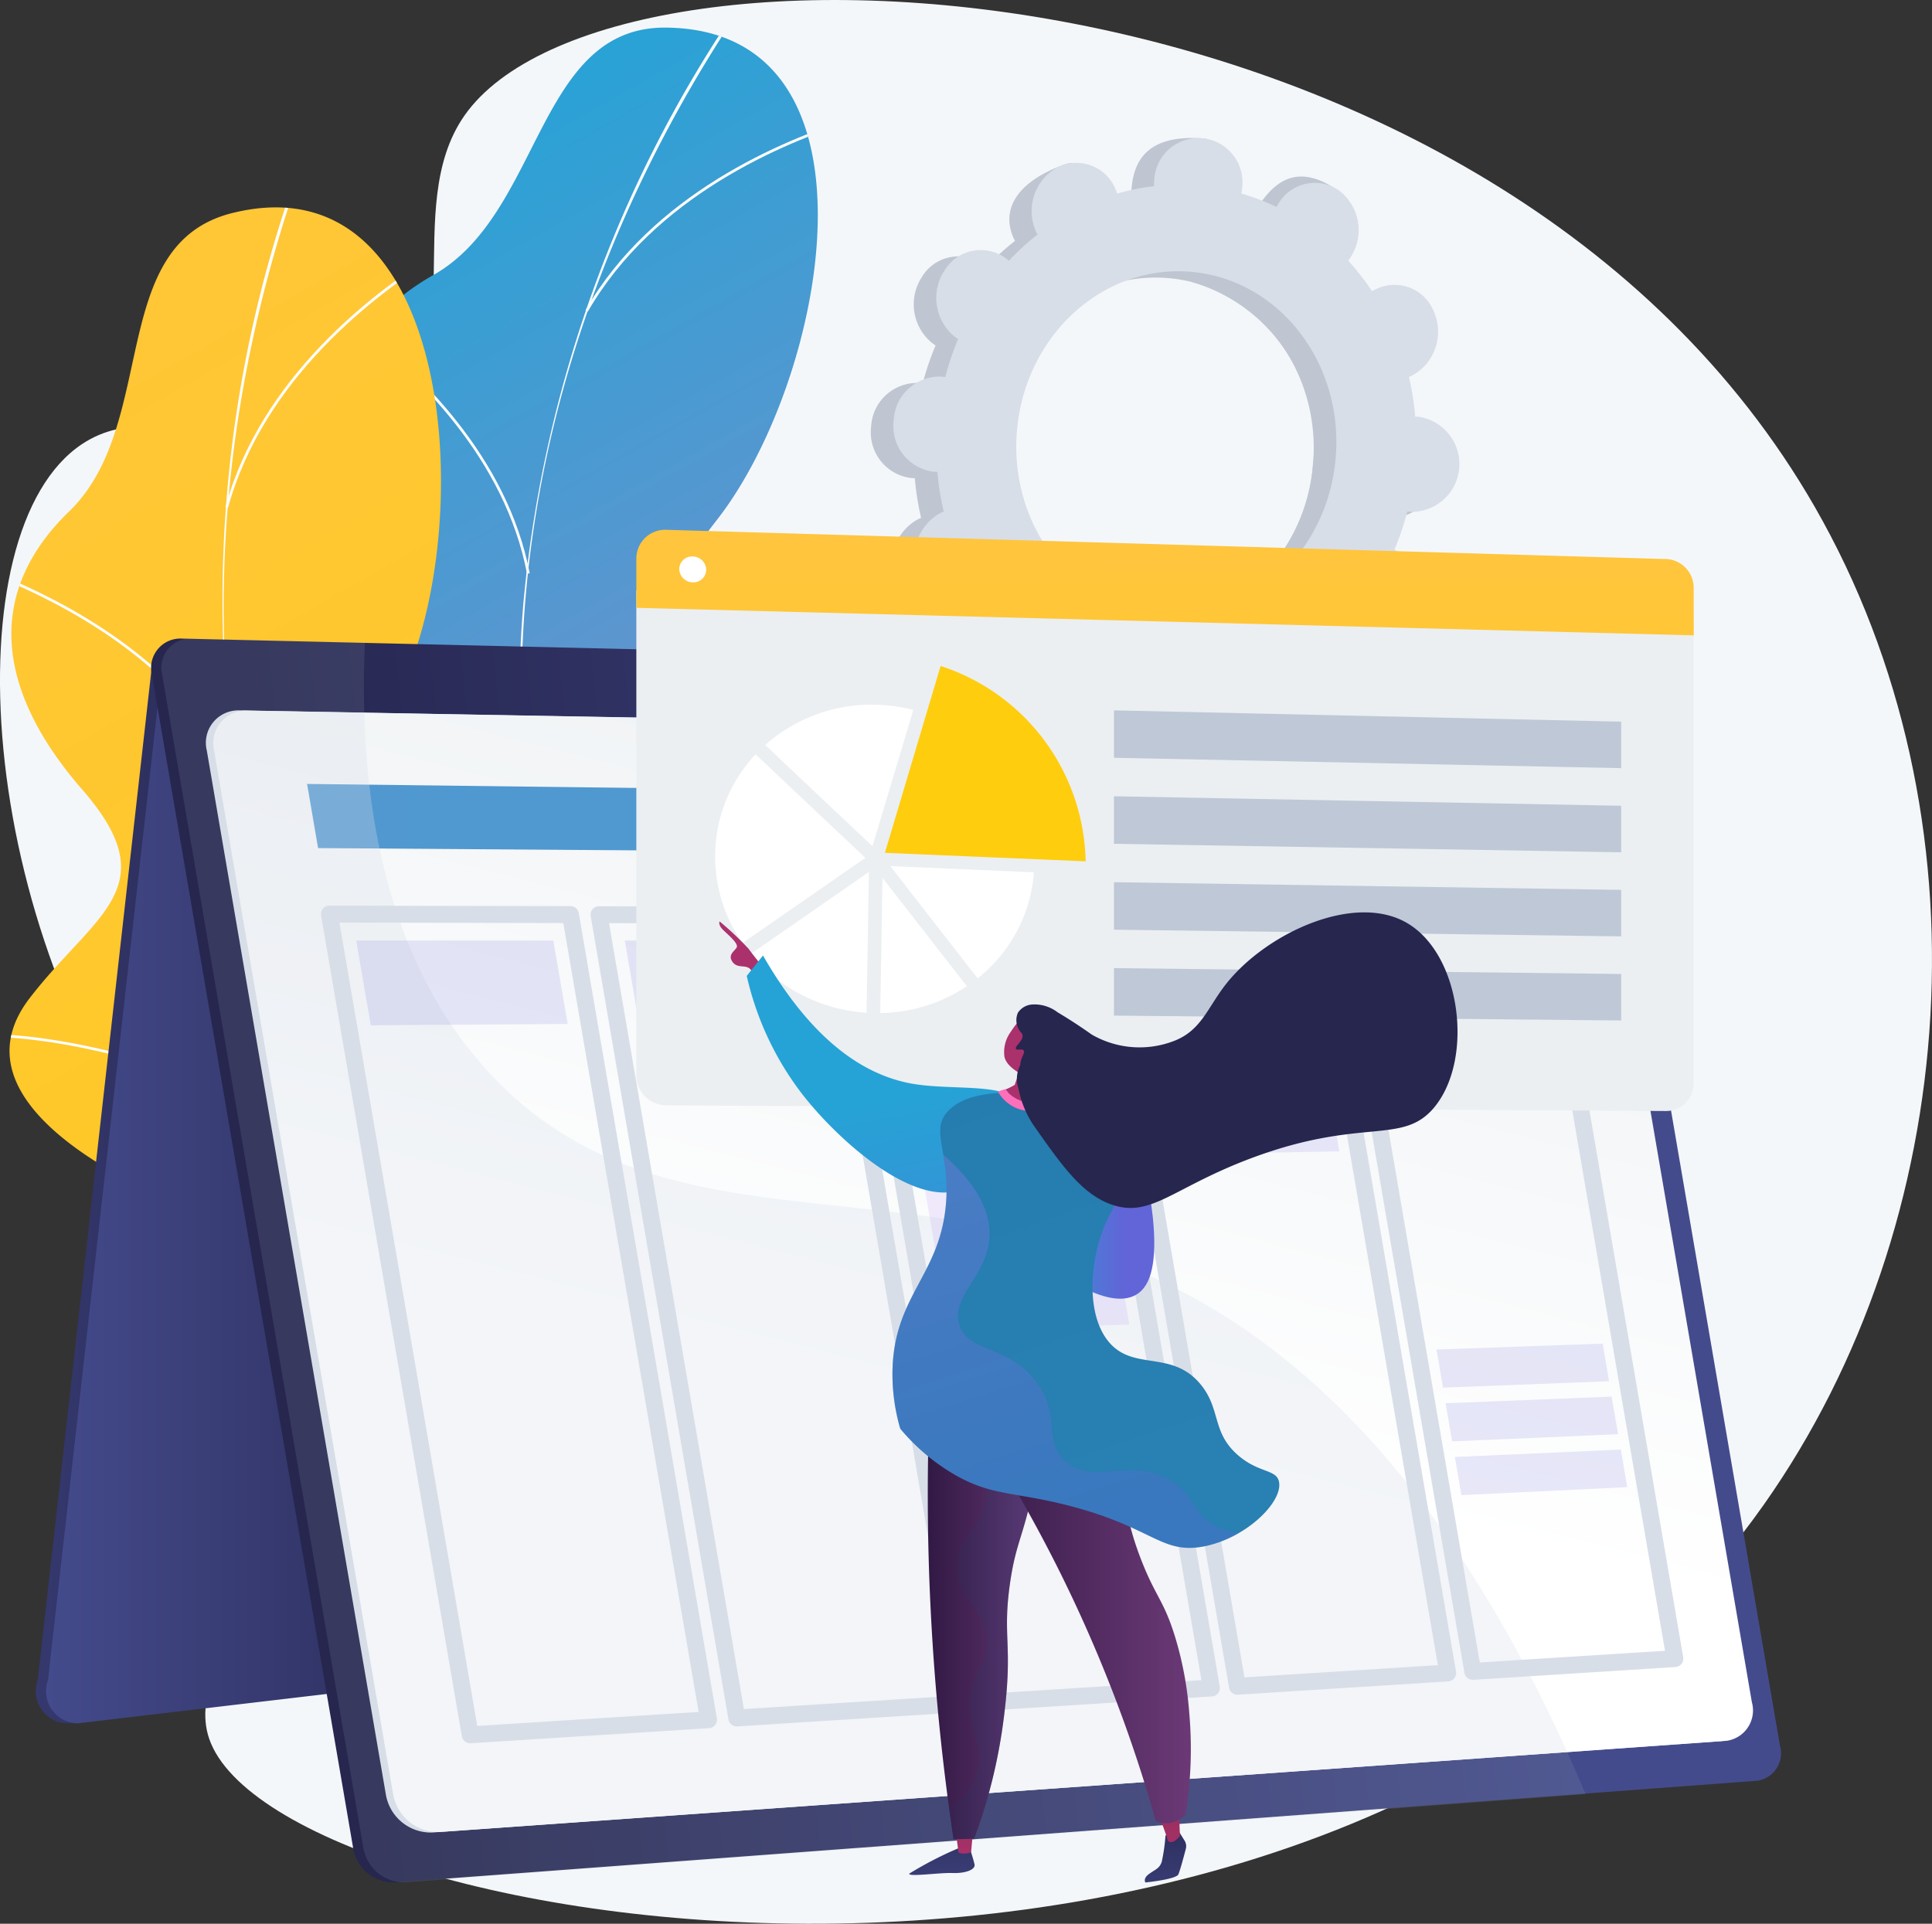 <svg xmlns="http://www.w3.org/2000/svg" xmlns:xlink="http://www.w3.org/1999/xlink" width="111.747" height="111.284" viewBox="0 0 111.747 111.284">
  <rect x="0" y="0" width="111.747" height="111.284" fill="#333333" stroke="none"/>
  <defs>
    <linearGradient id="linear-gradient" x1="0.391" y1="0.053" x2="0.999" y2="1.892" gradientUnits="objectBoundingBox">
      <stop offset="0" stop-color="#ff9085"/>
      <stop offset="1" stop-color="#fb6fbb"/>
    </linearGradient>
    <linearGradient id="linear-gradient-2" x1="0.283" y1="0.04" x2="0.894" y2="1.937" gradientUnits="objectBoundingBox">
      <stop offset="0" stop-color="#ffc444"/>
      <stop offset="1" stop-color="#f36f56"/>
    </linearGradient>
    <linearGradient id="linear-gradient-3" x1="0.391" y1="0.053" x2="0.999" y2="1.892" gradientUnits="objectBoundingBox">
      <stop offset="0" stop-color="#25a3d6"/>
      <stop offset="1" stop-color="#fb6fbb"/>
    </linearGradient>
    <clipPath id="clip-path">
      <path id="Path_220" data-name="Path 220" d="M362.2,110.967a6.108,6.108,0,0,0,2.862.327c3.109-.993,9.051-2.473,10.814-5.438.3-.506-1.568-2.433-1.57-3.087a6.975,6.975,0,0,1-1.439-3.849c-.417-5.492,10.594-7.814,4.666-15.27-4.342-5.462-10.285-6.717-3.893-14.873s10.172-28.347-2.908-28.5c-7.507-.088-7.174,10.756-13.479,14.315-5.992,3.382-6.675,9.047-3.331,15.779s-1.145,7.124-6,10.9c-5.837,4.541,2.42,11.641,6.512,14.595,3.3,2.378,10.081,10.657,7.771,15.1Z" transform="translate(-345.896 -40.276)" fill="url(#linear-gradient)"/>
    </clipPath>
    <linearGradient id="linear-gradient-4" x1="0.283" y1="0.04" x2="0.894" y2="1.937" gradientUnits="objectBoundingBox">
      <stop offset="0" stop-color="#ffc637"/>
      <stop offset="1" stop-color="#fecd0e"/>
    </linearGradient>
    <clipPath id="clip-path-2">
      <path id="Path_227" data-name="Path 227" d="M36.383,373.609a6.113,6.113,0,0,0,2.852-.406c2.758-1.745,8.134-4.677,9.092-7.991.164-.566-2.132-1.958-2.3-2.59a6.976,6.976,0,0,1-2.364-3.361c-1.789-5.209,8.28-10.235.662-15.953-5.58-4.189-11.647-3.9-7.521-13.409s2.69-30-10.006-26.845c-7.286,1.809-4.227,12.218-9.431,17.253-4.944,4.785-4.176,10.438.759,16.109s.69,7.183-3.058,12.067c-4.5,5.866,5.28,10.654,9.984,12.479,3.788,1.469,12.444,7.768,11.329,12.647Z" transform="translate(-13.913 -302.727)" fill="url(#linear-gradient-2)"/>
    </clipPath>
    <linearGradient id="linear-gradient-5" x1="-0.492" y1="0.5" x2="0.508" y2="0.5" gradientUnits="objectBoundingBox">
      <stop offset="0" stop-color="#444b8c"/>
      <stop offset="1" stop-color="#26264f"/>
    </linearGradient>
    <linearGradient id="linear-gradient-6" x1="0" y1="0.5" x2="1" y2="0.5" xlink:href="#linear-gradient-5"/>
    <linearGradient id="linear-gradient-7" x1="0.834" y1="0.437" x2="0.102" y2="0.498" xlink:href="#linear-gradient-5"/>
    <linearGradient id="linear-gradient-9" x1="0.694" y1="-0.094" x2="0.448" y2="0.609" gradientUnits="objectBoundingBox">
      <stop offset="0" stop-color="#ebeff2"/>
      <stop offset="1" stop-color="#fff"/>
    </linearGradient>
    <linearGradient id="linear-gradient-10" y1="0.5" x2="1" y2="0.5" gradientUnits="objectBoundingBox">
      <stop offset="0" stop-color="#5198d0"/>
      <stop offset="1" stop-color="#4b9ad1"/>
    </linearGradient>
    <linearGradient id="linear-gradient-11" x1="-4.169" y1="1.156" x2="-3.225" y2="1.156" gradientUnits="objectBoundingBox">
      <stop offset="0" stop-color="#aa80f9"/>
      <stop offset="1" stop-color="#6165d7"/>
    </linearGradient>
    <linearGradient id="linear-gradient-12" x1="-4.344" y1="1.17" x2="-3.401" y2="1.17" xlink:href="#linear-gradient-11"/>
    <linearGradient id="linear-gradient-13" x1="-4.521" y1="1.184" x2="-3.58" y2="1.184" xlink:href="#linear-gradient-11"/>
    <linearGradient id="linear-gradient-14" x1="-3.809" y1="0.183" x2="-4.416" y2="2.458" xlink:href="#linear-gradient-11"/>
    <linearGradient id="linear-gradient-15" x1="-4.702" y1="1.198" x2="-3.762" y2="1.198" xlink:href="#linear-gradient-11"/>
    <linearGradient id="linear-gradient-16" x1="-0.208" y1="-0.687" x2="1.902" y2="2.846" xlink:href="#linear-gradient-11"/>
    <linearGradient id="linear-gradient-17" x1="-4.886" y1="1.212" x2="-3.947" y2="1.212" xlink:href="#linear-gradient-11"/>
    <linearGradient id="linear-gradient-18" x1="-5.575" y1="1.872" x2="-4.599" y2="1.872" xlink:href="#linear-gradient-11"/>
    <linearGradient id="linear-gradient-19" x1="-5.642" y1="1.863" x2="-4.665" y2="1.863" xlink:href="#linear-gradient-11"/>
    <linearGradient id="linear-gradient-20" x1="-5.708" y1="1.855" x2="-4.731" y2="1.855" xlink:href="#linear-gradient-11"/>
    <linearGradient id="linear-gradient-21" x1="0.577" y1="-0.667" x2="0.161" y2="6.147" gradientUnits="objectBoundingBox">
      <stop offset="0" stop-color="#ffc444"/>
      <stop offset="1" stop-color="#fecd0e"/>
    </linearGradient>
    <linearGradient id="linear-gradient-22" x1="-28.388" y1="0.067" x2="-27.496" y2="3.306" xlink:href="#linear-gradient-21"/>
    <linearGradient id="linear-gradient-23" x1="5.385" y1="-2.41" x2="5.564" y2="2.649" gradientUnits="objectBoundingBox">
      <stop offset="0" stop-color="#26264f"/>
      <stop offset="1" stop-color="#444b8c"/>
    </linearGradient>
    <linearGradient id="linear-gradient-24" x1="19.133" y1="1.152" x2="19.011" y2="-5.071" gradientUnits="objectBoundingBox">
      <stop offset="0" stop-color="#ab316d"/>
      <stop offset="1" stop-color="#792d3d"/>
    </linearGradient>
    <linearGradient id="linear-gradient-25" x1="8.211" y1="-1.484" x2="8.496" y2="1.472" xlink:href="#linear-gradient-23"/>
    <linearGradient id="linear-gradient-26" x1="13.733" y1="1.353" x2="13.647" y2="-3.032" xlink:href="#linear-gradient-24"/>
    <linearGradient id="linear-gradient-27" y1="0.5" x2="1" y2="0.5" gradientUnits="objectBoundingBox">
      <stop offset="0" stop-color="#311944"/>
      <stop offset="1" stop-color="#6b3976"/>
    </linearGradient>
    <linearGradient id="linear-gradient-28" x1="0" y1="0.5" x2="1" y2="0.5" xlink:href="#linear-gradient-23"/>
    <linearGradient id="linear-gradient-30" x1="-42.275" y1="0.129" x2="-43.764" y2="3.296" xlink:href="#linear-gradient-24"/>
    <linearGradient id="linear-gradient-31" x1="0.398" y1="0.574" x2="0.791" y2="2.471" gradientUnits="objectBoundingBox">
      <stop offset="0" stop-color="#25a3d6"/>
      <stop offset="1" stop-color="#6165d7"/>
    </linearGradient>
    <linearGradient id="linear-gradient-32" x1="-0.447" y1="0.663" x2="0.562" y2="0.663" xlink:href="#linear-gradient-31"/>
    <linearGradient id="linear-gradient-33" x1="0.141" y1="-0.049" x2="0.421" y2="0.937" gradientUnits="objectBoundingBox">
      <stop offset="0" stop-color="#257caf"/>
      <stop offset="1" stop-color="#2880b3"/>
    </linearGradient>
    <linearGradient id="linear-gradient-34" x1="-10.446" y1="-0.277" x2="-9.903" y2="2.244" xlink:href="#linear-gradient"/>
    <linearGradient id="linear-gradient-35" x1="-4.668" y1="5.304" x2="-5.469" y2="6.094" xlink:href="#linear-gradient-24"/>
    <linearGradient id="linear-gradient-36" x1="-67.314" y1="21.274" x2="-71.223" y2="26.431" xlink:href="#linear-gradient-24"/>
    <linearGradient id="linear-gradient-37" x1="0.084" y1="-0.201" x2="0.397" y2="0.943" xlink:href="#linear-gradient-11"/>
  </defs>
  <g id="Group_546" data-name="Group 546" transform="translate(-887.154 -4432.134)">
    <path id="Path_213" data-name="Path 213" d="M26.87,6.691c-3.753,5.373.648,14.083-4.921,18.124-5.421,3.933-12.081-2.514-17.189.872C-2.819,30.71-1.435,53.693,9.645,67.973c3.332,4.294,6.117,5.965,7.35,10.822,2.648,10.429-6.658,16.633-4.887,21.791C16.1,112.2,77.422,121.944,102.029,87.041c11.492-16.3,13.212-39.84,2.944-57.718C86.418-2.982,35.292-5.364,26.87,6.691Z" transform="translate(887.146 4432.132)" fill="#f4f7fa"/>
    <g id="Group_53" data-name="Group 53" transform="translate(900.86 4433.73)">
      <path id="Path_214" data-name="Path 214" d="M362.2,110.967a6.108,6.108,0,0,0,2.862.327c3.109-.993,9.051-2.473,10.814-5.438.3-.506-1.568-2.433-1.57-3.087a6.975,6.975,0,0,1-1.439-3.849c-.417-5.492,10.594-7.814,4.666-15.27-4.342-5.462-10.285-6.717-3.893-14.873s10.172-28.347-2.908-28.5c-7.507-.088-7.174,10.756-13.479,14.315-5.992,3.382-6.675,9.047-3.331,15.779s-1.145,7.124-6,10.9c-5.837,4.541,2.42,11.641,6.512,14.595,3.3,2.378,10.081,10.657,7.771,15.1Z" transform="translate(-345.896 -40.276)" fill="url(#linear-gradient-3)"/>
      <g id="Group_52" data-name="Group 52" clip-path="url(#clip-path)">
        <g id="Group_51" data-name="Group 51" transform="translate(-0.622 -1.052)">
          <g id="Group_50" data-name="Group 50">
            <path id="Path_215" data-name="Path 215" d="M766.762,83.284l.137-.078c-12.1-21.04-10.4-46.975,4.541-69.378l-.131-.088A73.023,73.023,0,0,0,759,48.062a60.425,60.425,0,0,0,7.758,35.222Z" transform="translate(-741.809 -13.74)" fill="#fcfdfe"/>
            <path id="Path_216" data-name="Path 216" d="M330.2,1111.8c6.382,1.825,15.147,7.7,19.538,13.088l.122-.1c-4.408-5.413-13.208-11.307-19.617-13.14l-.043.151Z" transform="translate(-330.2 -1068.142)" fill="#fcfdfe"/>
            <path id="Path_217" data-name="Path 217" d="M893.548,1171.234l.153-.038c-.863-3.51.082-7.321,2.809-11.328a41.138,41.138,0,0,1,8.6-8.835l-.1-.124a41.285,41.285,0,0,0-8.63,8.87C893.628,1163.824,892.675,1167.678,893.548,1171.234Z" transform="translate(-870.923 -1105.846)" fill="#fcfdfe"/>
            <path id="Path_218" data-name="Path 218" d="M516.96,479.064l.155-.03c-1.286-6.7-6.4-11.727-10.47-14.764l-.094.126c4.045,3.021,9.134,8.017,10.41,14.668Z" transform="translate(-499.562 -446.417)" fill="#fcfdfe"/>
            <path id="Path_219" data-name="Path 219" d="M854.6,183.562l.136.079c3.84-6.657,11.28-9.775,15.373-11.041l-.046-.151c-4.115,1.273-11.6,4.409-15.464,11.112Z" transform="translate(-833.819 -166.161)" fill="#fcfdfe"/>
          </g>
        </g>
      </g>
    </g>
    <g id="Group_57" data-name="Group 57" transform="translate(887.705 4444.131)">
      <path id="Path_221" data-name="Path 221" d="M36.383,373.609a6.113,6.113,0,0,0,2.852-.406c2.758-1.745,8.134-4.677,9.092-7.991.164-.566-2.132-1.958-2.3-2.59a6.976,6.976,0,0,1-2.364-3.361c-1.789-5.209,8.28-10.235.662-15.953-5.58-4.189-11.647-3.9-7.521-13.409s2.69-30-10.006-26.845c-7.286,1.809-4.227,12.218-9.431,17.253-4.944,4.785-4.176,10.438.759,16.109s.69,7.183-3.058,12.067c-4.5,5.866,5.28,10.654,9.984,12.479,3.788,1.469,12.444,7.768,11.329,12.647Z" transform="translate(-13.913 -302.727)" fill="url(#linear-gradient-4)"/>
      <g id="Group_56" data-name="Group 56" clip-path="url(#clip-path-2)">
        <g id="Group_55" data-name="Group 55" transform="translate(-0.995 -1.711)">
          <g id="Group_54" data-name="Group 54">
            <path id="Path_222" data-name="Path 222" d="M341.453,327.981l.112-.111c-17.013-17.306-21.916-42.831-13.113-68.279l-.149-.052a73.028,73.028,0,0,0-3.245,36.316,60.426,60.426,0,0,0,16.394,32.125Z" transform="translate(-310.776 -259.54)" fill="#fcfdfe"/>
            <path id="Path_223" data-name="Path 223" d="M-11.19,1509.648c6.636.155,16.6,3.625,22.208,7.734l.093-.127c-5.632-4.125-15.634-7.608-22.3-7.764Z" transform="translate(11.19 -1459.957)" fill="#fcfdfe"/>
            <path id="Path_224" data-name="Path 224" d="M647.026,1353.248l.139-.075c-1.72-3.179-1.767-7.1-.14-11.67a41.138,41.138,0,0,1,6.09-10.718l-.126-.095a41.292,41.292,0,0,0-6.113,10.76C645.233,1346.059,645.284,1350.028,647.026,1353.248Z" transform="translate(-619.65 -1288.243)" fill="#fcfdfe"/>
            <path id="Path_225" data-name="Path 225" d="M9.694,849.942l.142-.068C6.9,843.716.681,840.143-4.021,838.23l-.059.146c4.676,1.9,10.861,5.453,13.774,11.566Z" transform="translate(4.362 -815.298)" fill="#fcfdfe"/>
            <path id="Path_226" data-name="Path 226" d="M329.04,384.815l.152.042c2.036-7.411,8.449-12.3,12.09-14.562l-.083-.134c-3.661,2.27-10.109,7.192-12.159,14.655Z" transform="translate(-315.557 -365.776)" fill="#fcfdfe"/>
          </g>
        </g>
      </g>
    </g>
    <g id="Group_63" data-name="Group 63" transform="translate(889.258 4469.074)">
      <path id="Path_233" data-name="Path 233" d="M59.827,938.094,53.182,997.13a1.861,1.861,0,0,0,1.706,2.5L80.91,996.56,64.642,937.07Z" transform="translate(-53.104 -936.876)" fill="url(#linear-gradient-5)"/>
      <path id="Path_234" data-name="Path 234" d="M74.827,938.094,68.182,997.13a1.861,1.861,0,0,0,1.706,2.5L95.91,996.56,79.642,937.07Z" transform="translate(-67.51 -936.876)" fill="url(#linear-gradient-6)"/>
      <g id="Group_62" data-name="Group 62" transform="translate(6.653)">
        <path id="Path_235" data-name="Path 235" d="M302.89,934.065l-80.129-1.879a1.693,1.693,0,0,0-1.727,2.1l11.637,67.862a2.384,2.384,0,0,0,2.428,1.992l78.8-5.884a1.607,1.607,0,0,0,1.3-2.026l-10.327-60.22a2.286,2.286,0,0,0-1.985-1.943Z" transform="translate(-221.002 -932.185)" fill="url(#linear-gradient-7)"/>
        <path id="Path_236" data-name="Path 236" d="M317.89,934.065l-80.129-1.879a1.693,1.693,0,0,0-1.727,2.1l11.637,67.862a2.384,2.384,0,0,0,2.428,1.992l78.8-5.884a1.607,1.607,0,0,0,1.3-2.026l-10.327-60.22A2.286,2.286,0,0,0,317.89,934.065Z" transform="translate(-235.408 -932.185)" fill="url(#linear-gradient-6)"/>
        <g id="Group_60" data-name="Group 60" transform="translate(0.594)" opacity="0.15">
          <path id="Path_237" data-name="Path 237" d="M296.084,970.532c-15.642-8.906-30.7-1.878-41.191-13.3-6.449-7.016-7.474-17-7.135-24.826l-10-.235a1.693,1.693,0,0,0-1.727,2.1l11.637,67.862a2.384,2.384,0,0,0,2.428,1.992l68.267-5.1C311.19,982.07,302.883,974.4,296.084,970.532Z" transform="translate(-236.002 -932.176)" fill="#97a6b7"/>
        </g>
        <path id="Path_238" data-name="Path 238" d="M388.6,1096.641l-74.552,5.284a2.638,2.638,0,0,1-2.673-2.206l-10.355-60.382a1.876,1.876,0,0,1,1.9-2.325l75.691,1.356a2.52,2.52,0,0,1,2.206,2.145l9.241,53.887a1.776,1.776,0,0,1-1.454,2.241Z" transform="translate(-297.815 -1032.857)" fill="#d8dee8"/>
        <path id="Path_239" data-name="Path 239" d="M399.322,1096.8l-74.471,5.278a2.636,2.636,0,0,1-2.67-2.2l-10.349-60.347a1.875,1.875,0,0,1,1.893-2.324l75.608,1.355a2.519,2.519,0,0,1,2.2,2.144l9.236,53.86A1.775,1.775,0,0,1,399.322,1096.8Z" transform="translate(-308.198 -1033.039)" fill="url(#linear-gradient-9)"/>
        <path id="Path_240" data-name="Path 240" d="M519.358,1148.608l-70.482-.508-.636-3.711,70.543.863Z" transform="translate(-439.235 -1135.98)" fill="url(#linear-gradient-10)"/>
        <g id="Group_61" data-name="Group 61" transform="translate(3.584 4.161)" opacity="0.3">
          <path id="Path_241" data-name="Path 241" d="M368.542,1071.367c-15.642-8.906-30.7-1.878-41.191-13.3-5.372-5.844-6.983-13.764-7.172-20.777l-6.872-.123a1.8,1.8,0,0,0-1.822,2.236l10.379,60.526a2.537,2.537,0,0,0,2.569,2.122l65.324-4.629c-6.921-15.264-14.75-22.377-21.215-26.058Z" transform="translate(-311.45 -1037.171)" fill="#d8dee8"/>
        </g>
        <path id="Path_242" data-name="Path 242" d="M477.131,1370.545a.489.489,0,0,1-.481-.406l-8.142-47.477a.489.489,0,0,1,.108-.4.479.479,0,0,1,.374-.173l13.941.028a.489.489,0,0,1,.481.406L491.4,1369.1a.489.489,0,0,1-.451.57l-13.786.873Zm-7.562-47.476,7.97,46.472,12.805-.811-7.826-45.635-12.949-.026Z" transform="translate(-458.693 -1306.639)" fill="#d8dee8"/>
        <path id="Path_243" data-name="Path 243" d="M870.438,1370.337a.488.488,0,0,1-.481-.406l-7.969-46.469a.488.488,0,0,1,.482-.571h0l13.36.027a.489.489,0,0,1,.481.406l7.821,45.606a.489.489,0,0,1-.451.57l-13.212.837h-.031Zm-7.389-46.468,7.8,45.465,12.231-.774-7.66-44.665-12.369-.025Z" transform="translate(-836.58 -1307.407)" fill="#d8dee8"/>
        <path id="Path_244" data-name="Path 244" d="M1247.4,1370.131a.489.489,0,0,1-.481-.406l-7.8-45.5a.488.488,0,0,1,.482-.571h0l12.816.026a.488.488,0,0,1,.481.406l7.661,44.676a.488.488,0,0,1-.451.57l-12.674.8h-.031Zm-7.223-45.5,7.631,44.5,11.693-.74-7.5-43.735Z" transform="translate(-1198.766 -1308.137)" fill="#d8dee8"/>
        <path id="Path_245" data-name="Path 245" d="M1609.027,1369.925a.489.489,0,0,1-.481-.406l-7.645-44.578a.489.489,0,0,1,.482-.571h0l12.3.025a.488.488,0,0,1,.481.406l7.508,43.782a.489.489,0,0,1-.451.57l-12.168.771Zm-7.064-44.577,7.472,43.573,11.187-.708-7.347-42.842Z" transform="translate(-1546.213 -1308.828)" fill="#d8dee8"/>
        <path id="Path_246" data-name="Path 246" d="M1956.215,1369.745a.489.489,0,0,1-.481-.406l-7.492-43.688a.489.489,0,0,1,.482-.571h0l11.822.024a.488.488,0,0,1,.481.406l7.361,42.925a.489.489,0,0,1-.451.57l-11.691.74h-.031Zm-6.912-43.687,7.32,42.683,10.711-.678-7.2-41.983-10.83-.022Z" transform="translate(-1879.788 -1309.51)" fill="#d8dee8"/>
        <path id="Path_247" data-name="Path 247" d="M532.2,1377.787l-11.388.077-.841-4.9h11.4Z" transform="translate(-508.123 -1355.493)" opacity="0.15" fill="url(#linear-gradient-11)"/>
        <path id="Path_248" data-name="Path 248" d="M923.688,1377.666l-10.915.074-.823-4.8h10.927Z" transform="translate(-884.569 -1355.473)" opacity="0.15" fill="url(#linear-gradient-12)"/>
        <path id="Path_249" data-name="Path 249" d="M1298.945,1377.539l-10.47.071-.806-4.7h10.482Z" transform="translate(-1245.4 -1355.445)" opacity="0.15" fill="url(#linear-gradient-13)"/>
        <path id="Path_250" data-name="Path 250" d="M1354.475,1696.793l-10.424.337-1.7-9.921,10.45-.189Z" transform="translate(-1297.913 -1657.107)" opacity="0.15" fill="url(#linear-gradient-14)"/>
        <path id="Path_251" data-name="Path 251" d="M1658.951,1377.427l-10.052.068-.789-4.6h10.063Z" transform="translate(-1591.557 -1355.426)" opacity="0.15" fill="url(#linear-gradient-15)"/>
        <path id="Path_252" data-name="Path 252" d="M1687.472,1541.446l-10.032.182-1-5.832,10.047-.1Z" transform="translate(-1618.764 -1511.784)" opacity="0.15" fill="url(#linear-gradient-16)"/>
        <path id="Path_253" data-name="Path 253" d="M2004.622,1377.307l-9.658.065-.774-4.512h9.669Z" transform="translate(-1923.922 -1355.397)" opacity="0.15" fill="url(#linear-gradient-17)"/>
        <path id="Path_254" data-name="Path 254" d="M2106.583,1963.634l-9.6.371-.378-2.206,9.61-.34Z" transform="translate(-2022.274 -1920.672)" opacity="0.15" fill="url(#linear-gradient-18)"/>
        <path id="Path_255" data-name="Path 255" d="M2120.026,2040.944l-9.6.416-.378-2.206,9.6-.384Z" transform="translate(-2035.191 -1994.918)" opacity="0.15" fill="url(#linear-gradient-19)"/>
        <path id="Path_256" data-name="Path 256" d="M2133.469,2118.264l-9.59.461-.378-2.207,9.6-.428Z" transform="translate(-2048.108 -2069.174)" opacity="0.15" fill="url(#linear-gradient-20)"/>
      </g>
    </g>
    <g id="Group_183" data-name="Group 183" transform="translate(937.529 4440.116)">
      <path id="Path_600" data-name="Path 600" d="M95.21,24.763a2.767,2.767,0,0,0,.463-5.5c-.073-.006-.145-.007-.216-.006a15.928,15.928,0,0,0-.365-2.3c.067-.027.133-.055.2-.089a2.886,2.886,0,0,0,1.246-3.677,2.444,2.444,0,0,0-3.383-1.3c-.067.034-.13.073-.193.113a14.6,14.6,0,0,0-1.382-1.775c.046-.061.092-.122.135-.187A2.887,2.887,0,0,0,91.1,6.212a2.444,2.444,0,0,0-3.553.714c-.042.064-.078.13-.115.2A12.91,12.91,0,0,0,85.4,6.348c.013-.076.024-.153.031-.232.128-1.518.4-3.232-1-3.328-3.247-.222-3.95,1.383-4.078,2.9-.007.078-.008.157-.009.234a12.925,12.925,0,0,0-2.13.426c-.024-.072-.05-.143-.08-.214-.59-1.374-.484-2.29-1.825-1.775-2.926,1.123-3.393,2.78-2.8,4.154.031.072.066.14.1.208a14.609,14.609,0,0,0-1.66,1.519c-.055-.05-.112-.1-.172-.143a2.444,2.444,0,0,0-3.553.714,2.887,2.887,0,0,0,.613,3.833c.059.044.12.083.181.121a15.933,15.933,0,0,0-.745,2.205c-.071-.012-.141-.024-.214-.03a2.66,2.66,0,0,0-2.77,2.535A2.659,2.659,0,0,0,67.6,22.438c.073.006.145.007.216.006a15.927,15.927,0,0,0,.365,2.3c-.067.027-.133.055-.2.089a2.887,2.887,0,0,0-1.245,3.677,2.444,2.444,0,0,0,3.383,1.3c.067-.034.13-.073.193-.113a14.6,14.6,0,0,0,1.382,1.775c-.046.061-.092.122-.135.187a2.887,2.887,0,0,0,.613,3.833,3.581,3.581,0,0,0,4.452-.789c.042-.064-.821-.056-.785-.123a12.91,12.91,0,0,0,2.029.776c-.013.076-.024.153-.031.232a2.556,2.556,0,1,0,5.078.428c.007-.078.008-.157.009-.234a12.925,12.925,0,0,0,2.13-.426c.024.072.05.143.08.214a2.444,2.444,0,0,0,3.383,1.3,2.886,2.886,0,0,0,1.245-3.677c-.031-.072-.066-.14-.1-.208a14.642,14.642,0,0,0,1.66-1.519c.055.05.112.1.172.143a2.444,2.444,0,0,0,3.553-.714,2.886,2.886,0,0,0-.613-3.833c-.059-.044-.12-.083-.181-.121A15.88,15.88,0,0,0,95,24.733c.071.012.141.024.214.03ZM80.795,30.831c-5.091-.429-8.841-5.245-8.377-10.757s4.967-9.633,10.058-9.2,8.841,5.245,8.377,10.757S85.885,31.26,80.795,30.831Z" transform="translate(-65.279 -2.767)" fill="#bfc6d1"/>
      <path id="Path_601" data-name="Path 601" d="M545.532,46.088a2.887,2.887,0,0,0,1.246-3.677,2.444,2.444,0,0,0-3.383-1.3c-.067.034-.13.073-.193.113a14.591,14.591,0,0,0-1.382-1.775c.046-.061.092-.122.135-.188.812-1.256,1.435-3.746.2-4.485-2.339-1.4-3.557.111-4.369,1.366-.042.064-.078.13-.115.2a12.909,12.909,0,0,0-2.029-.776c.013-.076.024-.153.03-.232a2.849,2.849,0,0,0-.7-2.143q-.469,3.561-.878,7.129a9.8,9.8,0,0,1,6.994,10.526,10.03,10.03,0,0,1-6.663,8.808c.008.463.02.927.016,1.391-.011,1.259-.093,2.52-.176,3.779q.518-.1,1.024-.25c.024.072.05.143.08.214.59,1.374,1.909,2.209,4.261,1.106,1.3-.611.958-2.11.368-3.484-.031-.072-.066-.14-.1-.208a14.649,14.649,0,0,0,1.66-1.519c.055.05.112.1.172.143a3.731,3.731,0,0,0,4.543-.878c.812-1.256-.453-2.808-1.6-3.67-.059-.044-.12-.083-.181-.121a15.88,15.88,0,0,0,.744-2.205c.071.012.141.024.214.03a2.767,2.767,0,0,0,.463-5.5c-.073-.006-.145-.007-.216-.006a15.914,15.914,0,0,0-.365-2.3c.067-.027.133-.055.2-.089Z" transform="translate(-515.522 -31.984)" fill="#bfc6d1"/>
      <path id="Path_602" data-name="Path 602" d="M128.21,24.695a2.767,2.767,0,0,0,.463-5.5c-.073-.006-.145-.007-.216-.006a15.929,15.929,0,0,0-.365-2.3c.067-.027.133-.055.2-.089a2.886,2.886,0,0,0,1.245-3.677,2.444,2.444,0,0,0-3.383-1.3c-.067.034-.13.073-.193.113a14.564,14.564,0,0,0-1.383-1.775c.046-.061.092-.122.135-.187a2.887,2.887,0,0,0-.613-3.833,2.444,2.444,0,0,0-3.553.714c-.042.064-.078.131-.115.2A12.909,12.909,0,0,0,118.4,6.28c.012-.076.024-.153.031-.232a2.556,2.556,0,1,0-5.077-.428c-.007.078-.008.157-.009.234a12.925,12.925,0,0,0-2.13.426c-.024-.072-.05-.143-.08-.214a2.444,2.444,0,0,0-3.383-1.3,2.887,2.887,0,0,0-1.245,3.677c.031.072.066.14.1.208a14.61,14.61,0,0,0-1.66,1.519c-.055-.05-.112-.1-.172-.143a2.444,2.444,0,0,0-3.553.714,2.886,2.886,0,0,0,.613,3.833c.059.044.12.083.181.121a15.934,15.934,0,0,0-.745,2.205c-.071-.012-.141-.024-.214-.03a2.659,2.659,0,0,0-2.77,2.535A2.659,2.659,0,0,0,100.6,22.37c.073.006.145.007.216.006a15.928,15.928,0,0,0,.365,2.3c-.067.027-.133.055-.2.089a2.886,2.886,0,0,0-1.245,3.677,2.444,2.444,0,0,0,3.383,1.3c.067-.034.13-.073.193-.113a14.6,14.6,0,0,0,1.382,1.775c-.046.061-.092.122-.135.188a2.886,2.886,0,0,0,.613,3.833,2.444,2.444,0,0,0,3.553-.714c.042-.064.078-.131.115-.2a12.909,12.909,0,0,0,2.029.776c-.012.076-.024.153-.031.232a2.556,2.556,0,1,0,5.077.428c.007-.078.008-.157.009-.234a12.925,12.925,0,0,0,2.13-.426c.024.072.05.143.08.214a2.444,2.444,0,0,0,3.383,1.3,2.886,2.886,0,0,0,1.246-3.677c-.031-.072-.066-.14-.1-.208a14.641,14.641,0,0,0,1.66-1.519c.055.05.112.1.172.143a2.444,2.444,0,0,0,3.553-.714,2.886,2.886,0,0,0-.613-3.833c-.059-.044-.12-.083-.181-.121A15.933,15.933,0,0,0,128,24.666c.071.012.141.024.214.03Zm-14.415,6.069c-5.091-.429-8.841-5.245-8.377-10.757s4.967-9.633,10.058-9.2,8.841,5.245,8.377,10.757S118.885,31.192,113.795,30.763Z" transform="translate(-96.972 -3.065)" fill="#d8dee8"/>
    </g>
    <g id="Group_199" data-name="Group 199" transform="translate(923.96 4462.782)">
      <path id="Path_636" data-name="Path 636" d="M511.01,273.31v28.078a1.739,1.739,0,0,0,1.762,1.7l57.779.331a1.6,1.6,0,0,0,1.617-1.606V274.946L511.01,273.31Z" transform="translate(-511.01 -269.797)" fill="#ebeff2"/>
      <path id="Path_637" data-name="Path 637" d="M570.551,186.342l-57.779-1.691a1.667,1.667,0,0,0-1.762,1.636v2.877l61.158,1.593V188a1.674,1.674,0,0,0-1.617-1.662Z" transform="translate(-511.01 -184.65)" fill="url(#linear-gradient-21)"/>
      <g id="Group_198" data-name="Group 198" transform="translate(4.557 7.878)">
        <g id="Group_197" data-name="Group 197">
          <path id="Path_638" data-name="Path 638" d="M873.81,394.268l3.222-10.808a12.123,12.123,0,0,1,8.388,11.3Z" transform="translate(-863.99 -383.46)" fill="url(#linear-gradient-22)"/>
          <g id="Group_196" data-name="Group 196" transform="translate(0 2.238)">
            <path id="Path_639" data-name="Path 639" d="M889.987,676a8.644,8.644,0,0,1-3.255,6.132l-5.052-6.493,8.308.36Z" transform="translate(-871.548 -666.3)" fill="#fff"/>
            <path id="Path_640" data-name="Path 640" d="M705.331,448.125c-1.956-1.841-4.319-4.071-6.2-5.855a9.236,9.236,0,0,1,6.394-2.328,9.633,9.633,0,0,1,2.171.3l-2.364,7.886Z" transform="translate(-696.232 -439.939)" fill="#fff"/>
            <path id="Path_641" data-name="Path 641" d="M634.691,518.418l-7.11,4.93A8.783,8.783,0,0,1,626,518.331a8.58,8.58,0,0,1,2.344-5.9q.782.741,1.737,1.642C632,515.887,633.93,517.7,634.691,518.418Z" transform="translate(-626 -509.557)" fill="#fff"/>
            <path id="Path_642" data-name="Path 642" d="M684.682,683.87l-.137,8.154a9.493,9.493,0,0,1-6.7-3.4l6.842-4.749Z" transform="translate(-675.786 -674.203)" fill="#fff"/>
            <path id="Path_643" data-name="Path 643" d="M867.132,692.89l4.878,6.265a9.273,9.273,0,0,1-5.01,1.551l.131-7.816Z" transform="translate(-857.45 -682.866)" fill="#fff"/>
          </g>
        </g>
        <path id="Path_644" data-name="Path 644" d="M1237.4,451.573l-29.337-.6V448.23l29.337.654Z" transform="translate(-1184.994 -445.663)" fill="#bfc8d6"/>
        <path id="Path_645" data-name="Path 645" d="M1237.4,576.9l-29.337-.491V573.66l29.337.549Z" transform="translate(-1184.994 -566.123)" fill="#bfc8d6"/>
        <path id="Path_646" data-name="Path 646" d="M1237.4,702.223l-29.337-.386V699.09l29.337.444Z" transform="translate(-1184.994 -686.582)" fill="#bfc8d6"/>
        <path id="Path_647" data-name="Path 647" d="M1237.4,827.548l-29.337-.281V824.52l29.337.339Z" transform="translate(-1184.994 -807.042)" fill="#bfc8d6"/>
      </g>
      <path id="Path_648" data-name="Path 648" d="M575.171,224.323a.74.74,0,0,1-.78.727.792.792,0,0,1-.781-.77.741.741,0,0,1,.781-.727A.791.791,0,0,1,575.171,224.323Z" transform="translate(-571.129 -222.01)" fill="#fff"/>
    </g>
    <g id="Group_205" data-name="Group 205" transform="translate(928.757 4484.914)">
      <path id="Path_668" data-name="Path 668" d="M1686.562,2586.8a21.049,21.049,0,0,0-2.788,1.446c-.045.2,1.764-.067,2.5-.038s1.346-.189,1.279-.5-.325-1.1-.325-1.1Z" transform="translate(-1672.789 -2532.637)" fill="url(#linear-gradient-23)"/>
      <path id="Path_669" data-name="Path 669" d="M1772.69,2554.828l.167,1.235a.97.97,0,0,0,.726-.028l.124-1.354-1.017.148Z" transform="translate(-1759.017 -2501.673)" fill="url(#linear-gradient-24)"/>
      <path id="Path_670" data-name="Path 670" d="M2136.452,2560.54l.319.512a.612.612,0,0,1,.073.479c-.112.426-.334,1.256-.431,1.473-.132.294-1.907.47-1.907.47s-.159-.223.21-.492.605-.312.736-.708a10.4,10.4,0,0,0,.216-1.521l.785-.213Z" transform="translate(-2109.859 -2507.356)" fill="url(#linear-gradient-25)"/>
      <path id="Path_671" data-name="Path 671" d="M2156.05,2512.767a16.513,16.513,0,0,1,.687,1.824s.185.236.535-.112.159-.156.159-.156l-.066-1.7Z" transform="translate(-2130.786 -2460.885)" fill="url(#linear-gradient-26)"/>
      <path id="Path_672" data-name="Path 672" d="M1719.437,1683.791c-.145,3.685-.151,7.688.061,11.964.239,4.816.718,9.266,1.323,13.3.225.007.461.008.708,0,.167,0,.328-.013.484-.024a30.67,30.67,0,0,0,1.016-3.251,31.265,31.265,0,0,0,.71-3.806c.528-4.173-.091-4.537.338-7.63.38-2.739.92-2.846,1.553-6.735.688-4.22.176-4.853-.073-5.081C1724.5,1681.557,1722.008,1682.22,1719.437,1683.791Z" transform="translate(-1707.273 -1655.452)" fill="url(#linear-gradient-27)"/>
      <path id="Path_673" data-name="Path 673" d="M1740.285,1682.55c-1.011-.928-3.323-.366-5.765,1.051,2.809,3.035,3.116,5,2.779,6.281-.381,1.444-1.538,1.86-1.534,3.438.005,1.94,1.756,2.454,1.719,4.507-.025,1.358-.794,1.343-.976,3.02-.215,1.984.79,2.668.465,4.136a3.971,3.971,0,0,1-1.678,2.307c.082.6.166,1.2.254,1.785.225.007.461.009.708,0,.167,0,.328-.013.484-.023a30.607,30.607,0,0,0,1.016-3.251,31.222,31.222,0,0,0,.71-3.807c.528-4.173-.091-4.537.338-7.63.38-2.739.92-2.846,1.554-6.735.688-4.22.176-4.853-.073-5.081Z" transform="translate(-1722.001 -1655.47)" opacity="0.3" fill="url(#linear-gradient-28)"/>
      <path id="Path_674" data-name="Path 674" d="M1780.32,1671.195a82.748,82.748,0,0,1,11.342,24.275,1.473,1.473,0,0,0,.81.125,1.507,1.507,0,0,0,.917-.5,23.816,23.816,0,0,0,.21-5.875,20.276,20.276,0,0,0-.826-4.416c-.668-2.154-1.127-2.275-2-4.554-.9-2.365-.685-2.956-1.551-5.916a39.034,39.034,0,0,0-1.934-5.19l-6.97,2.045Z" transform="translate(-1766.416 -1642.917)" fill="url(#linear-gradient-27)"/>
      <path id="Path_675" data-name="Path 675" d="M1322.942,821.353s-.469-.562-.768-.98a17.4,17.4,0,0,0-1.678-1.583s-.1.192.2.488.922.8.786,1.026-.529.425-.234.834.787.115,1.049.442.531.685.531.685l.116-.911Z" transform="translate(-1320.479 -818.269)" fill="url(#linear-gradient-30)"/>
      <path id="Path_676" data-name="Path 676" d="M1373.979,884.04l-.939,1.179a17.534,17.534,0,0,0,3.239,6.879c2.1,2.688,6.591,6.714,9.384,5.394,1.7-.8,4-3.565,3.175-4.9-.794-1.279-4.23-.674-6.59-1.208C1379.934,890.866,1376.932,889.182,1373.979,884.04Z" transform="translate(-1371.451 -881.546)" fill="url(#linear-gradient-31)"/>
      <path id="Path_677" data-name="Path 677" d="M1987.4,1221.98s1.83,6.229.7,8.627-4.75-.235-4.75-.235l4.053-8.391Z" transform="translate(-1963.308 -1209.268)" fill="url(#linear-gradient-32)"/>
      <path id="Path_679" data-name="Path 679" d="M1660.143,1145.51c-2.351-.043-4.162.034-5.163,1.079-1.058,1.1.061,2.3-.112,5.13-.265,4.333-3,5.45-3.11,9.843a11.214,11.214,0,0,0,.449,3.407,11.794,11.794,0,0,0,3.115,2.639c2.155,1.247,3.383.995,6.455,1.764,5.025,1.258,5.5,2.877,7.973,2.408,2.494-.474,4.644-2.628,4.354-3.779-.174-.689-1.179-.471-2.364-1.5-1.527-1.329-.978-2.642-2.148-4.08-1.681-2.066-3.931-.732-5.365-2.523-1.45-1.812-.97-5.456.176-7.461.748-1.31,1.047-2.832,1.678-4.2a.942.942,0,0,0,.079-.53c-.127-.88-1.609-1.327-2.731-1.654a13.293,13.293,0,0,0-3.286-.537Z" transform="translate(-1641.738 -1135.101)" fill="url(#linear-gradient-33)"/>
      <path id="Path_680" data-name="Path 680" d="M1853.47,1139.333l.46-.153s.135.625,1.626.671a2.229,2.229,0,0,0,1.351-.493l.321.224a2.435,2.435,0,0,1-1.781.885,2.216,2.216,0,0,1-1.979-1.134Z" transform="translate(-1837.354 -1128.971)" fill="url(#linear-gradient-34)"/>
      <g id="Group_203" data-name="Group 203" transform="translate(16.468)">
        <path id="Path_681" data-name="Path 681" d="M1865.151,1006.779a1.987,1.987,0,0,1,.341-1.4c.352-.529.437-.6.589-.681l.211-.105.025-.007a2.328,2.328,0,0,1,.658.02c.277.086.474,1.268.239,2.891l.034.382c.632-.088.815-.027.848.057a1.946,1.946,0,0,1-.972,1.465,1.918,1.918,0,0,1-1.87-.675c-.026-.1-.021-.014.493-.312.047-.149.194-.554.242-.7-.109-.07-.745-.434-.838-.937Z" transform="translate(-1865.126 -998.435)" fill="url(#linear-gradient-35)"/>
        <path id="Path_682" data-name="Path 682" d="M1887.074,1057.407c.139-.159.343.021.323.241a.4.4,0,0,1-.456.367c-.2-.062-.055-.395.133-.609Z" transform="translate(-1886.188 -1049.612)" fill="url(#linear-gradient-36)"/>
        <path id="Path_683" data-name="Path 683" d="M1910.364,802.143c-3.067-1.735-8.138.643-10.434,3.568-1.067,1.359-1.417,2.672-3,3.281a5.524,5.524,0,0,1-4.751-.366c-.183-.125-.925-.66-1.986-1.294a2.191,2.191,0,0,0-1.48-.448,1.073,1.073,0,0,0-.812.476,1.084,1.084,0,0,0,.073,1c.1.161.159.162.188.279.082.329-.459.657-.374.809.061.108.352-.032.451.1s-.182.385-.2.832a1.769,1.769,0,0,0-.1,1.391,5.748,5.748,0,0,0,.859,2.086c1.643,2.342,2.818,4.018,4.547,4.608,2.289.782,3.543-1.024,8.175-2.736,6.343-2.345,8.647-.681,10.479-2.916,2.287-2.791,1.547-8.868-1.637-10.67Z" transform="translate(-1887.096 -801.555)" fill="#26264f"/>
      </g>
      <g id="Group_204" data-name="Group 204" transform="translate(10.016 14.024)" opacity="0.3">
        <path id="Path_684" data-name="Path 684" d="M1667.984,1284.314c-2.365-1.571-4.5.226-6.176-1.158-1.376-1.14-.248-2.626-1.737-4.632-1.633-2.2-3.9-1.637-4.439-3.281-.558-1.7,1.681-2.852,1.737-5.211.028-1.2-.512-2.772-2.671-4.652a10.807,10.807,0,0,1,.17,2.593c-.265,4.333-3,5.45-3.11,9.843a11.2,11.2,0,0,0,.449,3.407,11.792,11.792,0,0,0,3.115,2.639c2.155,1.247,3.383.995,6.455,1.764,5.025,1.258,5.5,2.877,7.973,2.408a6.543,6.543,0,0,0,2.02-.765,3.921,3.921,0,0,1-1.663-.639c-1.08-.747-.89-1.5-2.123-2.316Z" transform="translate(-1651.754 -1265.38)" fill="url(#linear-gradient-37)"/>
      </g>
    </g>
  </g>
</svg>
